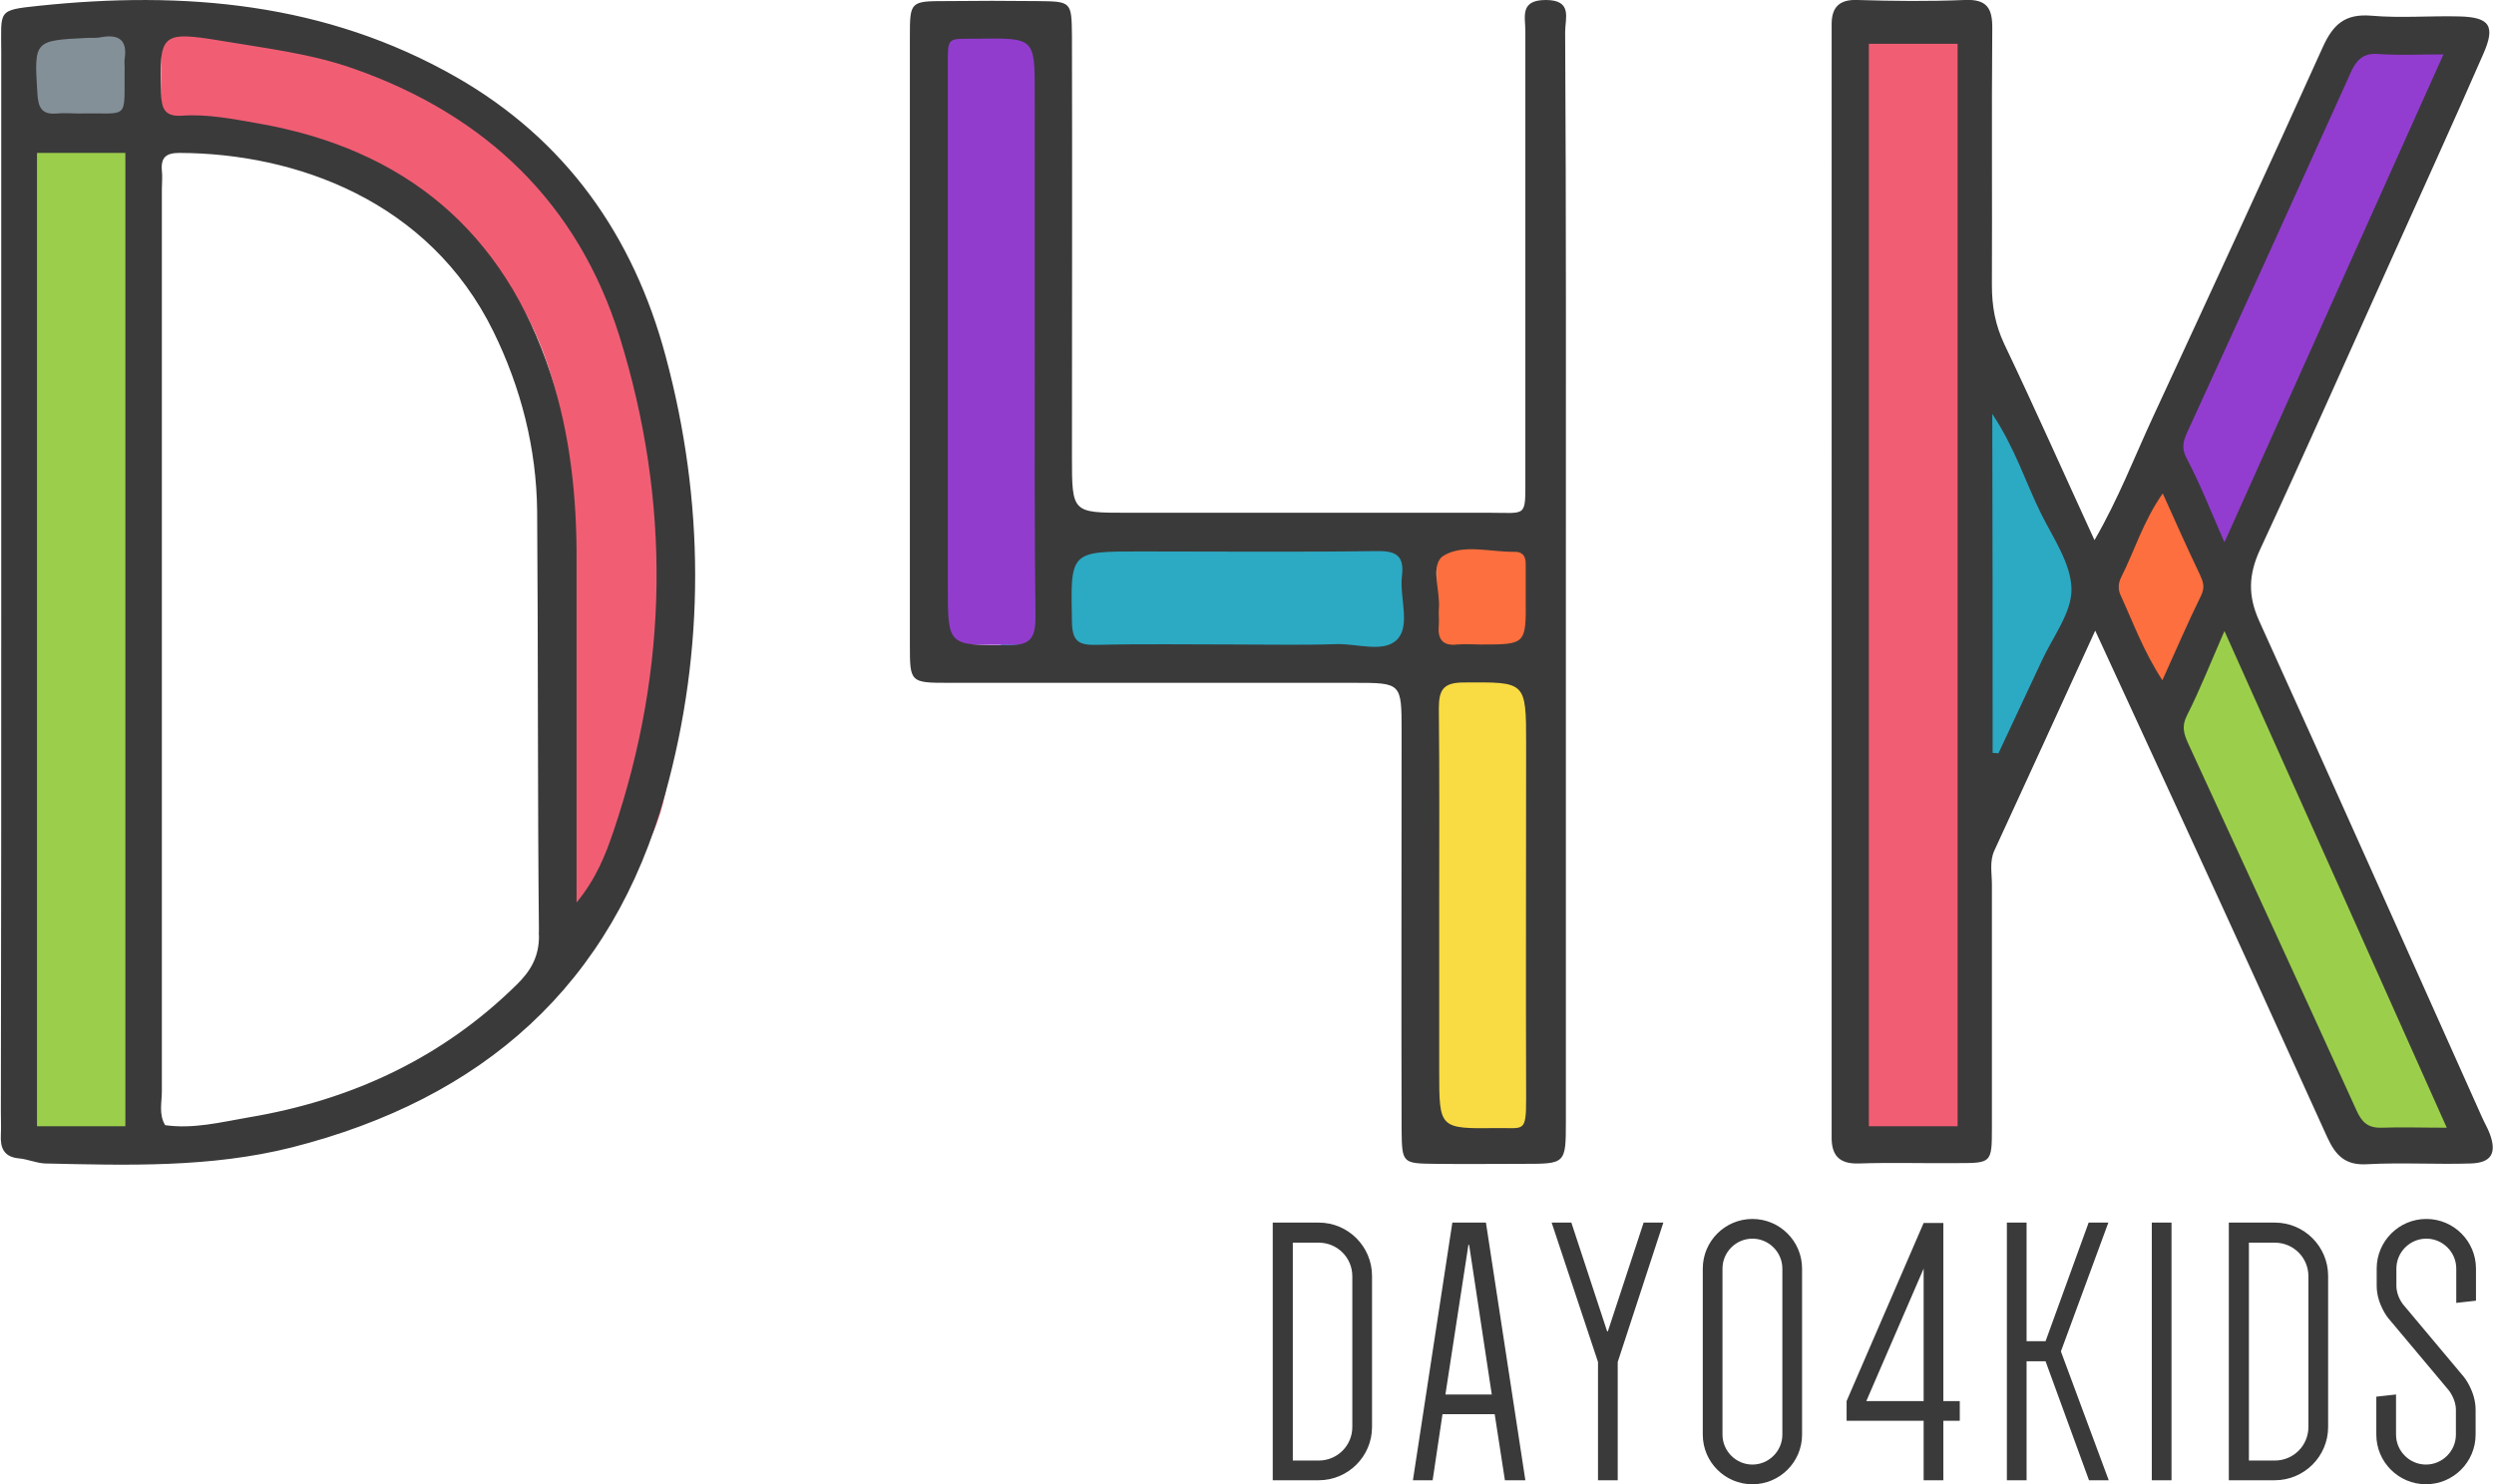 <svg xmlns="http://www.w3.org/2000/svg" width="682" height="406" viewBox="0 0 682.7 406.7"><path fill="#fd6f3e" d="M591.8 128l-17.5 33.4 17.5 34.7 18.5-35.3z"/><path fill="#9bcf4b" d="M648.4 312.1l28.2-.2-66.9-141.7-17.9 25.9z"/><path fill="#923dcf" d="M647.4 12l28.2.3L608.7 154l-17.9-26z"/><path fill="#2ca9c3" d="M540.9 103v116.7l33.4-60.3z"/><path fill="#849098" d="M9 9.3h26.2v30.2H9z"/><path fill="#f9db43" d="M393.5 180.1h24.3v130.7h-24.3z"/><path fill="#2ca9c3" d="M273.9 150.5h112.5v30.2H273.9z"/><path fill="#fd6f3e" d="M393.3 149.1h26.2v30.2h-26.2z"/><path fill="#923cce" d="M259.1 10h24.3v166.7h-24.3z"/><path fill="#f15e74" d="M43.8.2l.1 39.4s84.7-9.2 106.7 62.9c16.5 53.8-3.3 153.7-3.3 153.7s28.4-7.6 34.7-38.8c6.3-31.1 23.6-152.8-57.4-189.4C69.2 3 43.8.2 43.8.2z"/><path fill="#3a3a3a" d="M573.5 148c6.6-11.4 10.9-22.7 16-33.7C605.1 80.6 620.7 46.9 636 13c2.8-6.2 6-9.3 13.3-8.7 8 .7 16 0 24.1.2 8.4.2 10 2.6 6.6 10.3-8.2 18.8-16.7 37.4-25.1 56.1-12 26.6-23.8 53.3-36.1 79.8-3.1 6.8-3.3 12.5-.2 19.4 20.5 45.2 40.7 90.6 61 135.9.7 1.6 1.6 3.1 2.2 4.7 1.9 5.2.5 7.9-5.2 8.1-9.4.3-18.9-.3-28.3.2-6 .4-8.7-2.3-11-7.3-13.3-29.4-26.7-58.8-40.2-88.1-7.5-16.4-15.1-32.7-23.4-50.8-9.6 21.1-18.6 40.6-27.6 60.2-1.4 3-.7 6.2-.7 9.3v67c0 9.3-.2 9.4-9.2 9.4-9.1.1-18.2-.2-27.2.1-5.5.2-7.6-2.3-7.5-7.4V6.6c0-4.7 2.2-6.8 7.1-6.6 9.8.3 19.6.4 29.3 0 6.2-.3 7.7 2.3 7.6 8-.2 23.4 0 46.8-.1 70.2 0 5.7.9 10.8 3.4 16.1 8.4 17.6 16.2 35.2 24.7 53.7zm35.6 24.9c-3.8 8.7-6.7 16.1-10.3 23.2-1.5 3-.8 5 .4 7.7 15.4 33.4 30.8 66.8 46 100.3 1.5 3.4 3.2 5 6.9 4.9 5.5-.2 11 0 17.9 0-20.5-45.9-40.4-90.4-60.9-136.1zm0-24.3c20.3-45.2 40-89.1 60-133.7-6.7 0-12.2.3-17.8-.1-4.4-.4-6.2 1.9-7.7 5.3-14.7 32.6-29.5 65.2-44.4 97.7-1.2 2.6-2.1 4.6-.5 7.7 3.7 7 6.6 14.4 10.4 23.1zm-63.5 57.7c.5 0 1.1.1 1.6.1 3.9-8.4 7.9-16.8 11.8-25.2 3-6.6 8.3-13.3 8.2-19.8-.1-7-5.1-14.1-8.4-20.8-4.2-8.5-7-17.7-13.3-27.2.1 32.2.1 62.5.1 92.9zm46.6-71.1c-5.4 7.7-7.7 15.7-11.4 23-.8 1.6-.9 3.4-.1 5 3.4 7.4 6.2 15.2 11.4 23.2 3.8-8.4 7-15.9 10.6-23.2 1.1-2.3.6-3.7-.3-5.7-3.4-7.1-6.6-14.3-10.2-22.3zM.1 159.9V14.2C.1 2.8-1.1 2.8 10.3 1.6 50.2-2.6 89 .7 124.7 21.1c30.1 17.2 48.6 43.6 57.4 76.5 10.7 39.8 10.9 80.2-.1 119.9-14.5 52.5-50 83.6-102.3 96.9-22.3 5.6-45 4.9-67.6 4.4-2.4-.1-4.8-1.2-7.2-1.4-4.1-.4-5.1-2.9-4.9-6.5.1-2.1 0-4.2 0-6.3.1-48.3.1-96.5.1-144.7zM45 308.3c7.7 1.1 15.2-.8 22.7-2.1 28.2-4.7 53.1-16.2 73.6-36.4 3.8-3.7 6.2-7.7 6.1-13.6-.4-38.7-.2-77.5-.5-116.2-.2-17.2-4.4-33.7-12-49.2C117.3 55 80.8 42 48.9 41.9c-3.6 0-5.1 1.2-4.8 4.8.2 1.7 0 3.5 0 5.2V299c0 3.1-.9 6.3.9 9.3zm112.7-61c5.4-6.6 7.9-13 10.1-19.5 15.2-44.9 15.7-90.4 1.7-135.5-11.4-36.6-36.7-60.8-72.9-73.5-11.9-4.2-24.4-5.6-36.7-7.7-15.9-2.6-16.6-1.8-16 14.5.1 4.2 1 6.4 5.7 6.1 7-.5 13.9.9 20.8 2.1 40.3 7 67.4 29.6 80.2 68.7 5.4 16.7 7.2 33.9 7.1 51.5v93.3zM21.4 31.1c14.2-.3 12.3 2.3 12.5-12.8 0-.7-.1-1.4 0-2.1.8-5.2-1.5-6.9-6.5-6-1.3.3-2.8.1-4.1.2-14.2.7-14.2.8-13.3 15.1.2 3.7 1 6 5.3 5.6 2-.2 4.1 0 6.1 0zm407.3 128.5v147.7c0 11.6-.1 11.6-11.5 11.6-8 0-16.1.1-24.1 0-9.2-.1-9.3-.1-9.4-9.4-.1-36.3 0-72.6 0-109 0-13.4 0-13.4-13-13.4H259.6c-10.5 0-10.6-.1-10.6-10.4V10.1c0-9.7.1-9.8 9.9-9.8 8.4-.1 16.8-.1 25.1 0 9.2.1 9.3.1 9.4 9.4.1 38.4 0 76.8 0 115.3 0 15.5 0 15.5 15 15.5h99.5c10.1 0 9.7 1.4 9.7-9.4V8.5c0-3.9-1.6-8.5 5.6-8.5 7.4 0 5.3 5 5.3 8.7.3 50.4.2 100.7.2 150.9zm-145.5-66V25.5c0-15.1 0-15.1-15.5-14.9-8.9.1-8.3-.9-8.3 8.6v141.5c0 16.4 0 16.1 16.6 16.1 6.1 0 7.4-2 7.4-7.7-.3-25.2-.2-50.3-.2-75.5zm110.8 155v44.9c0 15.8 0 15.8 15.9 15.6 7.3-.1 7.9 1.4 7.9-8-.1-32.4 0-64.8 0-97.2 0-17.3 0-17-17-16.9-5.8 0-6.9 2.1-6.9 7.2.2 18.2.1 36.3.1 54.4zm-55.4-72c9.1 0 18.1.2 27.2-.1 5.8-.2 13.3 2.6 16.9-1.5 3.4-4 .4-11.4 1.1-17.2.7-5.7-1.8-6.9-7-6.8-21.6.3-43.2.1-64.8.1-19.2 0-19 0-18.6 19.3.1 5.2 1.7 6.4 6.6 6.3 12.8-.3 25.7-.1 38.6-.1zm79.1-12.7v-9.4c0-2.1-.8-3.3-3-3.3-6.6.1-14-2.2-19.4 1-4 2.4-.9 9.7-1.4 14.7-.1 1.4.1 2.8 0 4.2-.4 3.8.8 6 5.1 5.5 2.1-.2 4.2 0 6.3 0 12.5 0 12.5 0 12.4-12.7zM361 405.6h-12.6V335H361c8.1 0 14.6 6.6 14.6 14.6V391c0 8.1-6.6 14.6-14.6 14.6zm9.2-55.9c0-5.1-4.1-9.2-9.2-9.2h-7.1v59.7h7.1c5.1 0 9.2-4.1 9.2-9.2v-41.3zm41.8 55.9l-2.8-18.1h-14.3l-2.7 18.1h-5.4l10.8-70.6h9.2l10.8 70.6H412zm-9.8-64.5h-.2l-6.3 41h12.7l-6.2-41zm40.7 32.1v32.4h-5.4v-32.4L424.8 335h5.4l9.8 29.8h.2L450 335h5.4l-12.5 38.2zm36.9 33.5c-7.5 0-13.6-6.1-13.6-13.6v-45.5c0-7.5 6.1-13.6 13.6-13.6s13.6 6.1 13.6 13.6v45.5c0 7.5-6.1 13.6-13.6 13.6zm8.2-59.1c0-4.5-3.7-8.2-8.2-8.2-4.5 0-8.2 3.7-8.2 8.2v45.5c0 4.5 3.7 8.2 8.2 8.2 4.5 0 8.2-3.7 8.2-8.2v-45.5zm44.1 41.7v16.3h-5.4v-16.3h-21.1v-5.4l21.1-48.8h5.4v48.8h4.5v5.4h-4.5zm-5.4-41.7L511 383.9h15.7v-36.3zm50.7 58H572L560.1 373h-5.2v32.6h-5.4V335h5.4v32.5h5.2l11.8-32.5h5.4l-13 35.3 13.1 35.3zm11.8 0V335h5.4v70.6h-5.4zm33.7 0h-12.6V335h12.6c8.1 0 14.6 6.6 14.6 14.6V391c0 8.1-6.6 14.6-14.6 14.6zm9.2-55.9c0-5.1-4.1-9.2-9.2-9.2h-7.1v59.7h7.1c5.1 0 9.2-4.1 9.2-9.2v-41.3zm26 7.8l16.6 19.8s3.2 3.9 3.2 9v6.8c0 7.5-6.1 13.6-13.6 13.6s-13.6-6.1-13.6-13.6v-10.4l5.4-.6v11c0 4.5 3.7 8.2 8.2 8.2 4.5 0 8.2-3.7 8.2-8.2v-6.8c0-3-2-5.4-2-5.4l-16.6-19.8s-3.1-3.8-3.1-8.8v-4.7c0-7.5 6.1-13.6 13.6-13.6s13.6 6.1 13.6 13.6v8.8l-5.4.6v-9.4c0-4.5-3.7-8.2-8.2-8.2-4.5 0-8.2 3.7-8.2 8.2v4.7c0 3 1.9 5.2 1.9 5.2z"/><path fill="#9bcf4b" d="M9.9 41.9h24.2v266.7H9.9z"/><path fill="#dc3726" d="M11.6 41.9h22.5"/><path fill="#f15e74" d="M511.7 12H536v296.6h-24.3z"/></svg>